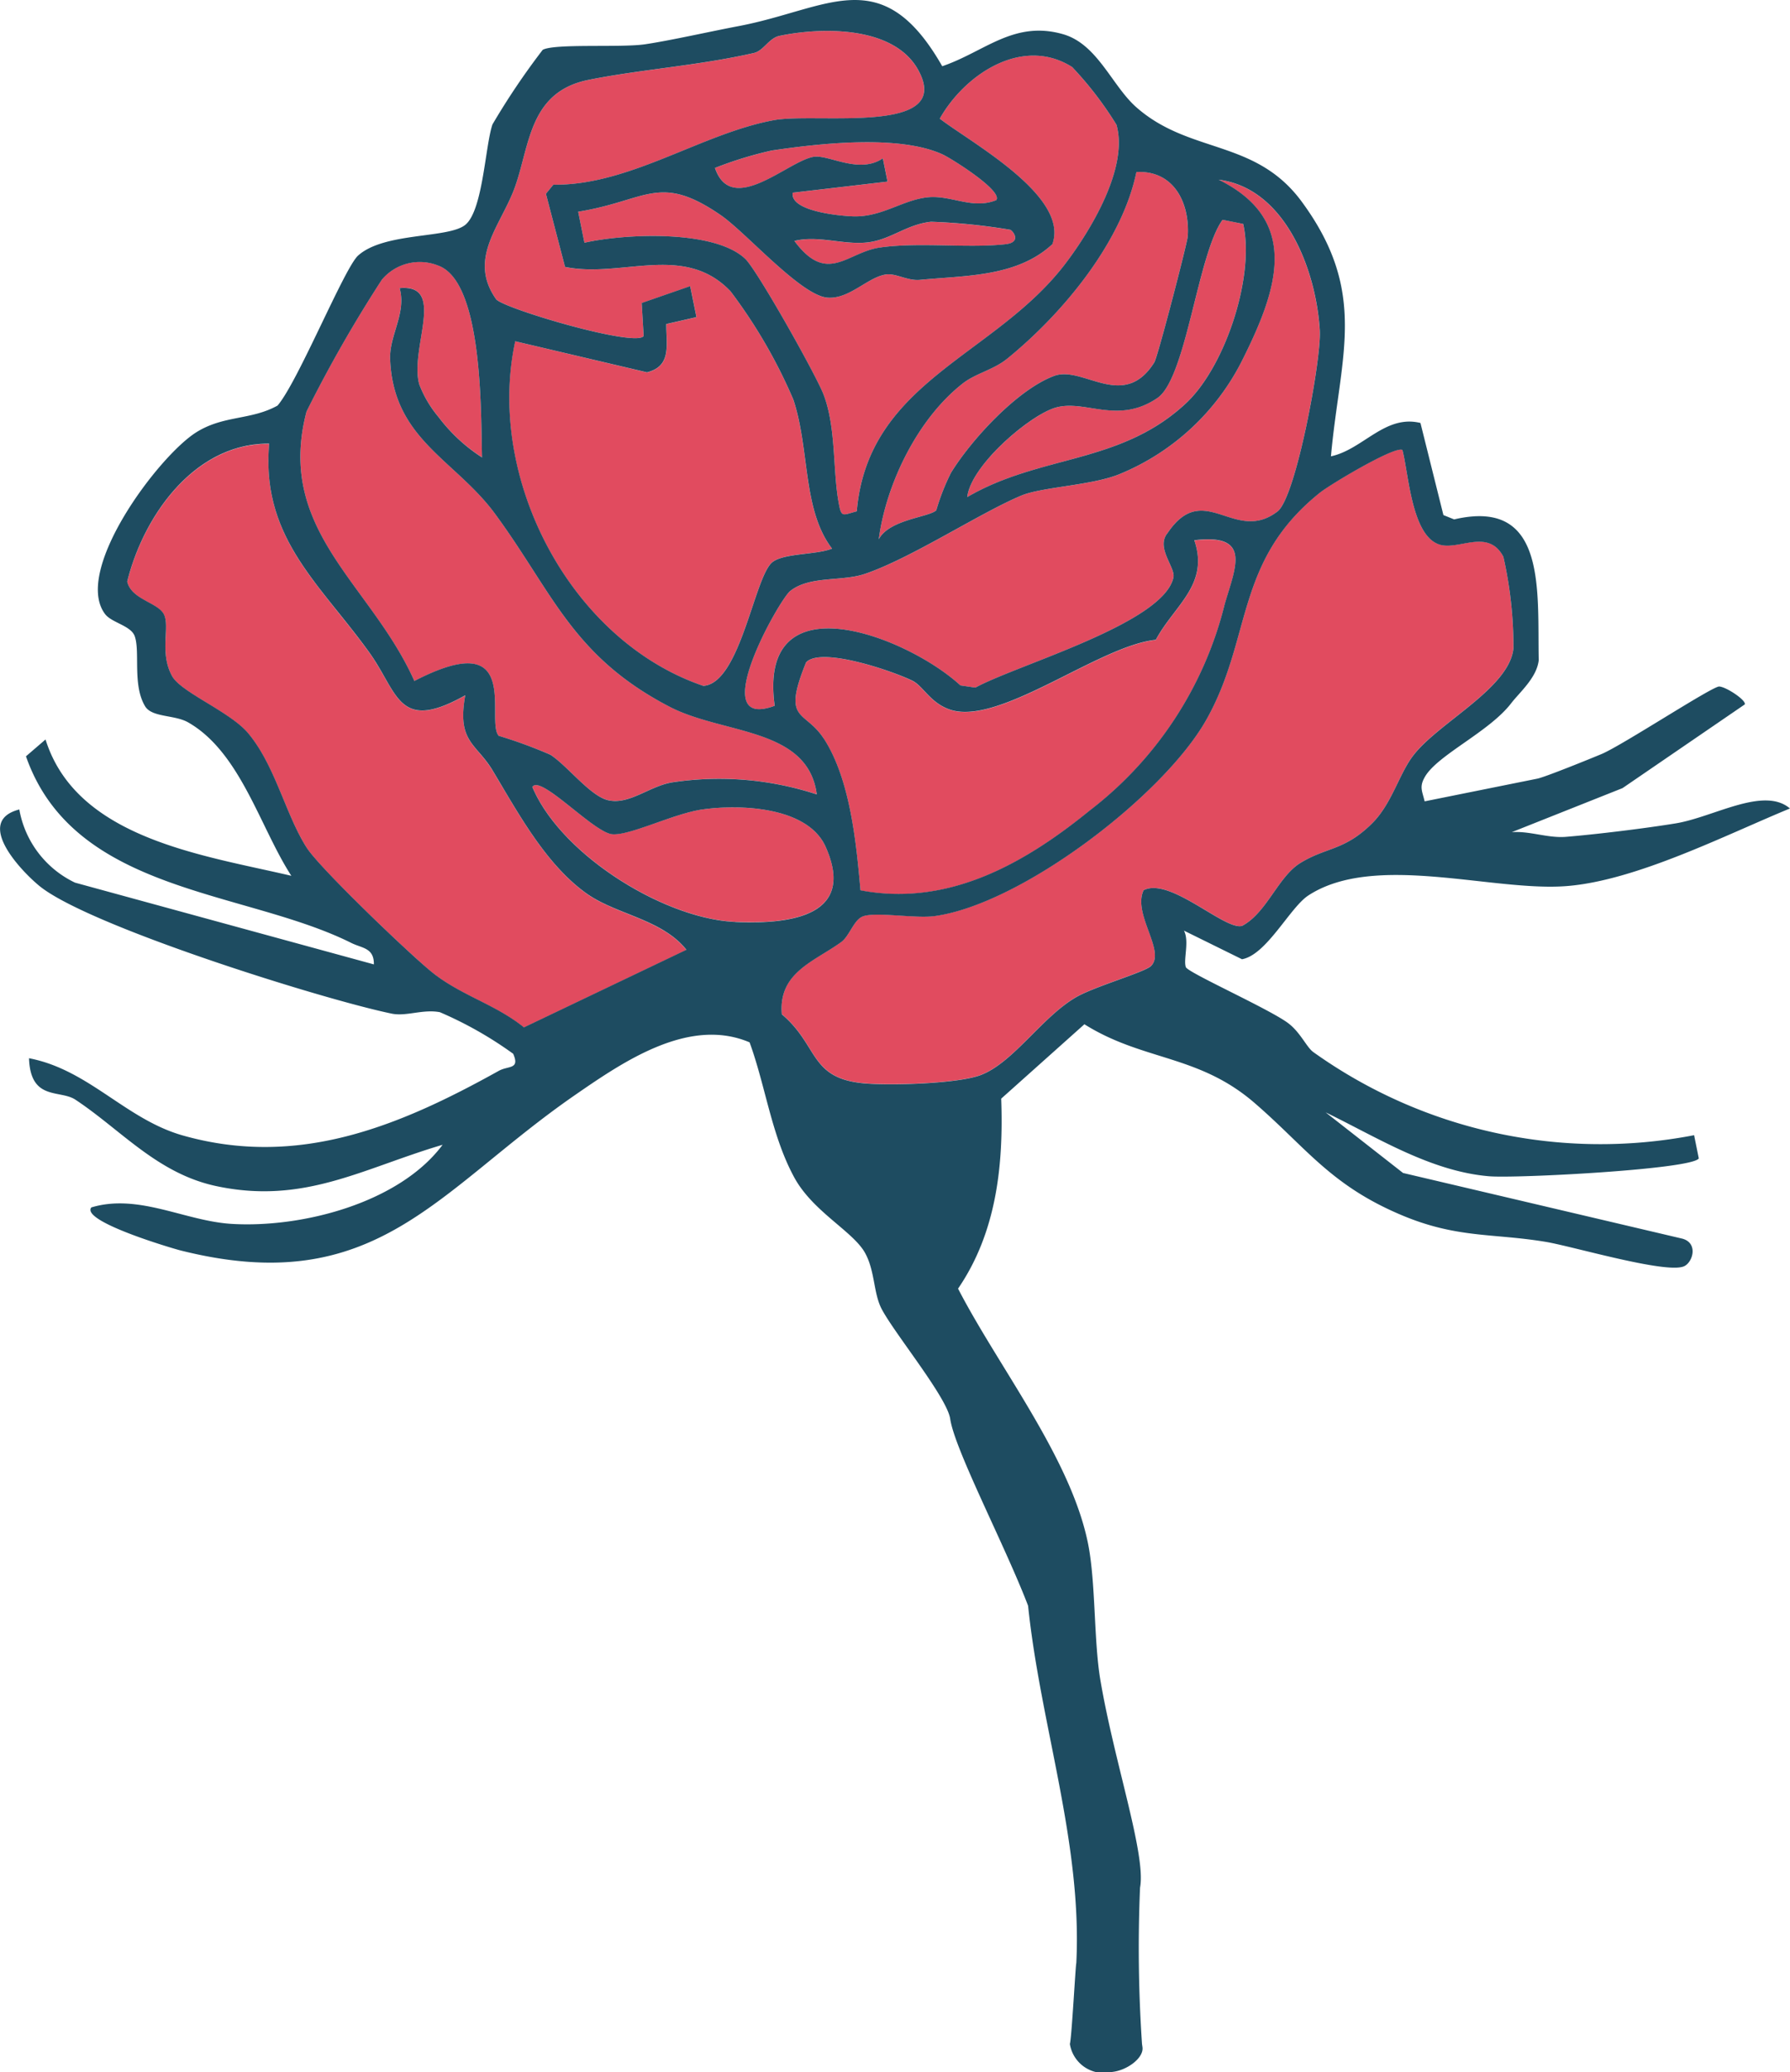 <svg id="グループ_11821" data-name="グループ 11821" xmlns="http://www.w3.org/2000/svg" xmlns:xlink="http://www.w3.org/1999/xlink" width="124.103" height="143.631" viewBox="0 0 124.103 143.631">
  <defs>
    <clipPath id="clip-path">
      <rect id="長方形_5380" data-name="長方形 5380" width="124.103" height="143.631" fill="none"/>
    </clipPath>
  </defs>
  <g id="グループ_11805" data-name="グループ 11805" transform="translate(0 0)" clip-path="url(#clip-path)">
    <path id="パス_30231" data-name="パス 30231" d="M48.059,13.538c2.719-.382,6.081.065,8.681-.225,1.066-.119.617-.82.347-1a42.279,42.279,0,0,0-5.506-.558c-1.618.179-2.656,1.122-4.11,1.388-1.751.32-3.606-.49-5.364-.056,2.3,3.083,3.636.778,5.952.453" transform="translate(12.967 3.618)" fill="#e14b5f"/>
    <path id="パス_30232" data-name="パス 30232" d="M55.478,22.061c-.94.763-2.17,1.007-3.059,1.7C49.31,26.178,47.1,30.678,46.58,34.571c.739-1.385,3.495-1.525,3.988-2.01a15.4,15.4,0,0,1,1.015-2.59c1.4-2.28,4.592-5.768,7.154-6.722,2.005-.746,4.808,2.456,6.948-.938.239-.382,2.286-8.273,2.316-8.723.156-2.324-.961-4.607-3.559-4.472-1.007,4.869-5.121,9.827-8.965,12.943" transform="translate(14.344 2.806)" fill="#e14b5f"/>
    <path id="パス_30233" data-name="パス 30233" d="M63.522,16.02c-2.455,2.276-5.986,2.162-9.187,2.472-.834.08-1.67-.467-2.333-.374-1.265.175-2.532,1.7-4.048,1.609C46.111,19.611,42.3,15.211,40.526,14c-4.281-2.931-5.087-1-9.878-.233l.433,2.15c2.779-.629,9.013-.925,11.155,1.126.846.81,4.93,8.09,5.432,9.415.868,2.292.623,5.2,1.037,7.483.195,1.071.272.849,1.256.594.79-9.063,9.6-10.74,14.493-17.2,1.736-2.29,4.359-6.62,3.516-9.59a24.541,24.541,0,0,0-3.084-4.014c-3.432-2.159-7.425.5-9.169,3.588,2.23,1.708,9.009,5.39,7.8,8.7" transform="translate(9.438 0.907)" fill="#e14b5f"/>
    <path id="パス_30234" data-name="パス 30234" d="M37.9,9.322c1.178,3.427,5.128-.543,6.875-.776,1.056-.14,3.126,1.222,4.766.111l.323,1.611-6.572.769c-.212,1.331,3.508,1.631,4.269,1.643,1.924.03,3.333-1.118,5.04-1.318,1.651-.195,3.123.866,4.805.191.475-.641-3.123-2.9-3.721-3.169C50.664,7,45.182,7.61,41.831,8.115A26.472,26.472,0,0,0,37.9,9.322" transform="translate(11.671 2.321)" fill="#e14b5f"/>
    <path id="パス_30235" data-name="パス 30235" d="M73.965,22.037a16.54,16.54,0,0,1-8.49,7.887c-1.907.794-5.382.889-6.822,1.491-2.862,1.2-7.672,4.367-10.873,5.44-1.6.535-3.824.106-5.166,1.188-.768.617-5.921,9.742-1.067,7.944-1.227-8.889,9.2-4.8,12.877-1.411l1.037.153c2.939-1.6,13.045-4.448,13.732-7.633.153-.713-1.249-2.072-.4-3.091,2.524-3.729,4.639.794,7.614-1.483,1.29-.986,3.045-10.57,2.935-12.505-.234-4.134-2.352-9.9-7.009-10.49,5.76,2.854,4.03,7.716,1.631,12.511" transform="translate(12.16 2.933)" fill="#e14b5f"/>
    <path id="パス_30236" data-name="パス 30236" d="M62.556,47.392a25.838,25.838,0,0,0,9.368-14.3c.706-2.489,1.951-4.941-2.107-4.439,1.058,3.075-1.39,4.511-2.67,6.9-3.925.4-10.8,5.962-14.237,4.847-1.386-.45-1.885-1.641-2.632-2.01C48.909,37.709,43.936,36,42.9,37.11c-1.694,4.176-.1,3.253,1.22,5.274,1.835,2.809,2.258,7.205,2.55,10.532,6.058,1.147,11.333-1.827,15.884-5.523" transform="translate(12.986 8.803)" fill="#e14b5f"/>
    <path id="パス_30237" data-name="パス 30237" d="M64.453,24c-2.849,1.931-5.155-.051-7.259.734-1.847.688-5.669,3.976-5.924,6.134,5.071-2.968,10.588-2.248,15.151-6.49,2.732-2.539,4.807-8.823,3.981-12.445l-1.426-.286C67.252,14,66.46,22.641,64.453,24" transform="translate(15.788 3.587)" fill="#e14b5f"/>
    <path id="パス_30238" data-name="パス 30238" d="M77.378,52.491c1.806-1.124,3.059-.844,4.986-2.752,1.389-1.377,1.878-3.457,2.884-4.749,1.77-2.276,6.637-4.628,6.923-7.4a28.263,28.263,0,0,0-.7-6.345c-.986-1.87-2.828-.611-4.161-.786-2.183-.285-2.38-4.851-2.837-6.614-.485-.313-5,2.379-5.722,2.961-5.943,4.761-4.663,10.07-7.884,15.756-2.987,5.271-12.852,12.789-18.842,13.59-1.343.179-4.144-.322-4.983.029-.612.255-.9,1.351-1.473,1.766-1.866,1.358-4.378,2.1-4.121,5.012,2.556,2.158,1.9,4.426,5.671,4.781,1.789.167,6.489.037,8.1-.564,2.276-.85,4.268-4.042,6.639-5.408,1.279-.738,4.757-1.733,5.182-2.154,1.044-1.033-1.284-3.585-.515-5.246,1.822-.964,5.652,2.813,6.838,2.465,1.7-.9,2.493-3.4,4.018-4.345" transform="translate(12.758 7.337)" fill="#e14b5f"/>
    <path id="パス_30239" data-name="パス 30239" d="M48.559,45.888c-1.246-2.807-5.966-2.961-8.547-2.6-1.978.279-5.02,1.817-6.245,1.717-1.294-.1-5.009-4.18-5.55-3.274,1.985,4.7,9.143,9.137,14.077,9.352,3.632.157,8.432-.317,6.265-5.2" transform="translate(8.689 12.812)" fill="#e14b5f"/>
    <path id="パス_30240" data-name="パス 30240" d="M38.558,54.676c-2.815-2.023-4.741-5.611-6.477-8.5-1.143-1.9-2.49-1.962-1.9-5.217-4.675,2.63-4.63-.152-6.657-2.97-3.449-4.795-7.506-7.948-6.941-14.47-5.176-.037-8.71,5-9.84,9.561.292,1.278,2.217,1.452,2.573,2.333.365.9-.335,2.59.526,4.2.611,1.142,4.03,2.473,5.289,3.98,1.882,2.251,2.585,5.629,4.057,7.935.912,1.427,7.161,7.4,8.714,8.649,1.993,1.6,4.367,2.2,6.346,3.8L45.512,58.6c-1.7-2.139-4.88-2.431-6.953-3.923" transform="translate(2.077 7.241)" fill="#e14b5f"/>
    <path id="パス_30241" data-name="パス 30241" d="M40.845,47.033c2.541-.163,3.524-7.459,4.754-8.545.764-.674,3.092-.526,4.172-.969-2.068-2.694-1.538-6.91-2.688-10.337a35.822,35.822,0,0,0-4.349-7.5C39.517,16.314,35.185,18.793,31.26,18L29.936,12.93l.513-.632c5.285.072,10.3-3.563,15.307-4.474,2.981-.541,12.5,1.093,9.989-3.477-1.689-3.068-6.673-2.976-9.607-2.367-.748.156-1.1,1.033-1.783,1.189-3.811.875-7.857,1.138-11.469,1.865-4.1.827-4.06,4.486-5.085,7.391-.946,2.679-3.321,4.957-1.324,7.8.443.63,9.717,3.378,10.233,2.554L36.577,20.5l3.364-1.167.436,2.148-2.09.476c-.013,1.431.391,2.922-1.339,3.35L27.8,23.148c-2.052,9.463,3.8,20.741,13.042,23.886" transform="translate(7.914 0.505)" fill="#e14b5f"/>
    <path id="パス_30242" data-name="パス 30242" d="M29.673,46.726a31.827,31.827,0,0,1,3.582,1.308c1.175.763,2.756,2.864,4,3.148,1.485.341,2.892-1,4.49-1.244a21.764,21.764,0,0,1,9.98.841c-.62-4.66-6.469-4.137-10.194-6.068-6.762-3.5-8.094-7.907-12.106-13.371-2.766-3.766-7.064-5.159-7.28-10.724-.064-1.67,1.144-3.2.659-4.928,3.272-.3.67,4.178,1.358,6.665a7.824,7.824,0,0,0,1.334,2.265,11.623,11.623,0,0,0,3.024,2.806c-.089-2.994.086-12.174-3.048-13.3a3.426,3.426,0,0,0-3.9.981,92.92,92.92,0,0,0-5.22,9.128C14.173,32.5,20.822,36.2,23.825,42.929c7.58-3.925,4.9,2.744,5.848,3.8" transform="translate(4.903 4.277)" fill="#e14b5f"/>
    <path id="パス_30243" data-name="パス 30243" d="M90.7,62.071c4.6-3.01,12.776-.25,17.927-.657,4.817-.381,11-3.537,15.473-5.378-1.822-1.554-5.288.6-7.917,1.032-2.1.345-5.5.761-7.617.934-1.261.1-2.5-.417-3.753-.324l7.679-3.053,8.473-5.8c.131-.272-1.266-1.212-1.767-1.243-.47-.03-6.716,4.076-8.16,4.681-.815.341-3.921,1.6-4.454,1.706l-7.812,1.573c-.173-.732-.387-1.006.027-1.713.887-1.513,4.451-3.105,5.971-5.084.586-.763,1.772-1.763,1.912-2.981-.1-4.833.591-11.275-5.864-9.764l-.744-.3-1.592-6.384c-2.458-.607-3.983,1.838-6.206,2.312.632-7,2.62-11.335-2.026-17.652-3.22-4.376-7.786-3.267-11.5-6.572C77.075,5.9,76.078,3.05,73.7,2.37c-3.414-.978-5.438,1.224-8.373,2.22C61.13-2.75,57.45.629,51.207,1.81c-1.982.375-4.732,1-6.48,1.258-1.668.25-6.273-.067-7.1.386a50.379,50.379,0,0,0-3.483,5.169c-.5,1.444-.655,5.875-1.849,6.931-1.134,1-5.624.506-7.466,2.158-.955.855-4.174,8.767-5.588,10.4-1.851,1.024-3.735.659-5.636,1.853-2.634,1.656-8.57,9.6-6.323,12.593.455.606,1.791.8,2.057,1.534.387,1.069-.169,3.376.718,4.856.476.793,2.043.582,2.986,1.12,3.626,2.067,4.983,7.281,7.156,10.635C14.081,59.268,5.31,58.13,3.157,51.254L1.8,52.421c3.33,9.522,15.16,9.242,22.549,12.932.76.379,1.588.331,1.572,1.49L5.2,61.176a6.961,6.961,0,0,1-3.861-5.071c-3.139.807.072,4.212,1.381,5.291,3.364,2.772,19.638,7.87,24.44,8.86,1.01.208,2.153-.323,3.337-.1a26.428,26.428,0,0,1,5.084,2.883c.475,1.1-.328.811-1,1.182-6.958,3.873-13.923,6.737-21.9,4.481-3.972-1.124-6.515-4.562-10.67-5.355.1,2.974,2.141,2.161,3.216,2.872,3.176,2.1,5.684,5.125,9.783,5.994,6.074,1.288,10.118-1.226,15.677-2.868-3,4.027-9.734,5.776-14.618,5.484-3.241-.192-6.447-2.128-9.735-1.143-.763.961,5.607,2.837,6.179,2.982,13.567,3.411,17.775-4.154,27.369-10.781,3.348-2.312,7.892-5.425,12.088-3.641,1.118,3.067,1.519,6.464,3.1,9.369,1.3,2.382,4.093,3.737,4.914,5.242.691,1.266.564,2.777,1.15,3.885.9,1.7,4.529,6.119,4.744,7.6.311,2.14,3.807,8.785,5.4,12.953.854,8.266,3.764,16.449,3.343,24.773-.047.054-.317,5.151-.446,5.6a2.385,2.385,0,0,0,2.951,1.938c1.007-.109,2.173-.957,2.084-1.7-.008-.078-.026-.175-.034-.252a98.8,98.8,0,0,1-.135-10.821c.432-2.275-1.8-8.724-2.758-14.433-.455-2.718-.31-6.749-.85-9.422-1.2-5.935-6.219-12.25-9.01-17.663,2.664-3.887,3.159-8.547,2.991-13.167l5.769-5.156c4.077,2.557,7.891,2.084,11.794,5.452,3.6,3.109,5.263,5.707,10.222,7.788,3.831,1.609,6.324,1.235,9.974,1.843,1.859.31,8.286,2.218,9.564,1.7.619-.252,1.029-1.6-.084-1.919L97.276,81.3l-5.367-4.2c3.552,1.721,7.27,4.086,11.326,4.427,1.891.16,14.07-.479,14.544-1.235l-.324-1.611a34.239,34.239,0,0,1-26.4-5.759c-.477-.341-.9-1.393-1.788-2.038-1.375-1-6.914-3.473-7.051-3.851-.187-.513.259-1.795-.132-2.531l4.026,1.984c1.7-.3,3.323-3.585,4.594-4.417m.8-39.122c.11,1.936-1.645,11.519-2.935,12.505-2.974,2.277-5.089-2.246-7.614,1.485-.851,1.019.551,2.377.4,3.089-.685,3.186-10.792,6.032-13.732,7.633l-1.036-.152c-3.675-3.385-14.1-7.478-12.877,1.411-4.854,1.8.3-7.328,1.067-7.946,1.342-1.082,3.571-.653,5.166-1.188,3.2-1.073,8.01-4.242,10.873-5.438,1.44-.6,4.915-.7,6.822-1.492a16.545,16.545,0,0,0,8.49-7.887c2.4-4.795,4.129-9.657-1.631-12.511,4.658.592,6.775,6.357,7.009,10.49m-34.4,28.237c-1.32-2.021-2.914-1.1-1.219-5.274,1.033-1.109,6.007.6,7.376,1.274.747.369,1.246,1.56,2.633,2.01,3.433,1.114,10.311-4.451,14.237-4.847,1.278-2.386,3.726-3.822,2.668-6.9,4.06-.5,2.813,1.95,2.107,4.439a25.838,25.838,0,0,1-9.368,14.3c-4.55,3.7-9.825,6.671-15.882,5.523-.294-3.326-.717-7.722-2.552-10.532M86.191,15.521c.825,3.622-1.25,9.906-3.981,12.445-4.563,4.242-10.08,3.521-15.151,6.489.254-2.157,4.076-5.445,5.922-6.134,2.1-.785,4.412,1.2,7.259-.732,2.008-1.362,2.8-10,4.524-12.354Zm-3.845.874c-.03.45-2.076,8.341-2.316,8.723-2.138,3.394-4.943.191-6.948.938-2.561.953-5.756,4.442-7.154,6.722a15.4,15.4,0,0,0-1.015,2.59c-.493.485-3.249.625-3.988,2.01.518-3.894,2.73-8.393,5.839-10.811.889-.692,2.119-.936,3.059-1.7,3.844-3.117,7.958-8.074,8.965-12.943,2.6-.135,3.716,2.148,3.559,4.472M74.323,4.635a24.469,24.469,0,0,1,3.084,4.014c.844,2.97-1.78,7.3-3.516,9.59C69,24.7,60.188,26.377,59.4,35.441c-.984.254-1.062.476-1.256-.6-.415-2.285-.17-5.19-1.039-7.481-.5-1.325-4.584-8.6-5.432-9.415C49.531,15.9,43.3,16.193,40.519,16.824l-.433-2.15c4.79-.769,5.6-2.7,9.878.233,1.768,1.211,5.585,5.611,7.428,5.725,1.516.1,2.782-1.434,4.047-1.609.664-.092,1.5.455,2.335.374,3.2-.309,6.732-.195,9.187-2.471,1.2-3.313-5.574-6.995-7.806-8.7,1.743-3.087,5.738-5.746,9.169-3.586M55.074,16.7c1.758-.433,3.613.377,5.364.058,1.453-.267,2.492-1.209,4.111-1.388a41.875,41.875,0,0,1,5.506.558c.269.18.718.882-.348,1-2.6.29-5.962-.156-8.681.226-2.316.324-3.656,2.63-5.952-.454m14-2.828c-1.682.675-3.155-.386-4.805-.191-1.707.2-3.116,1.348-5.04,1.318-.761-.012-4.481-.311-4.269-1.643l6.572-.769-.323-1.611c-1.639,1.11-3.711-.251-4.766-.111-1.746.233-5.7,4.2-6.875.776a26.519,26.519,0,0,1,3.93-1.207c3.351-.5,8.833-1.113,11.854.269.6.275,4.2,2.528,3.721,3.169m-33.36,9.78,9.144,2.154c1.73-.428,1.326-1.917,1.339-3.348l2.09-.477-.436-2.148L44.49,21l.135,2.286c-.517.824-9.79-1.923-10.233-2.553-2-2.849.378-5.127,1.324-7.806,1.025-2.9.981-6.563,5.085-7.39,3.613-.729,7.658-.991,11.469-1.865.679-.156,1.035-1.035,1.783-1.189,2.934-.608,7.918-.7,9.607,2.366,2.514,4.57-7.008,2.936-9.989,3.478-5.008.91-10.021,4.546-15.307,4.474l-.514.632L39.174,18.5c3.925.8,8.257-1.685,11.475,1.689A35.826,35.826,0,0,1,55,27.688c1.15,3.428.621,7.644,2.688,10.337-1.079.445-3.409.3-4.171.969-1.232,1.086-2.213,8.381-4.754,8.545-9.241-3.144-15.094-14.421-13.042-23.884M21.256,28.516a93.175,93.175,0,0,1,5.219-9.128,3.426,3.426,0,0,1,3.9-.982c3.134,1.122,2.959,10.3,3.046,13.3A11.66,11.66,0,0,1,30.4,28.9a7.842,7.842,0,0,1-1.334-2.265c-.689-2.489,1.914-6.965-1.358-6.665.485,1.732-.723,3.258-.659,4.928.216,5.565,4.514,6.958,7.279,10.724,4.014,5.465,5.346,9.866,12.108,13.371,3.725,1.929,9.574,1.407,10.193,6.068a21.741,21.741,0,0,0-9.978-.841c-1.6.241-3.007,1.584-4.49,1.244-1.241-.285-2.823-2.387-4-3.15A31.934,31.934,0,0,0,34.576,51c-.947-1.054,1.732-7.722-5.848-3.8-3-6.733-9.651-10.428-7.472-18.692m15.07,42.7c-1.979-1.6-4.353-2.205-6.346-3.8-1.554-1.245-7.8-7.222-8.714-8.649-1.473-2.306-2.175-5.684-4.057-7.935-1.261-1.507-4.679-2.838-5.289-3.98-.861-1.609-.161-3.295-.526-4.2-.356-.88-2.282-1.056-2.574-2.333,1.13-4.563,4.664-9.6,9.841-9.561-.565,6.521,3.492,9.675,6.941,14.47,2.027,2.819,1.983,5.6,6.656,2.97-.591,3.255.757,3.314,1.9,5.217,1.737,2.892,3.664,6.48,6.478,8.5,2.073,1.491,5.25,1.784,6.953,3.923ZM50.984,63.9c-4.935-.213-12.092-4.647-14.076-9.352.539-.906,4.256,3.17,5.548,3.275,1.227.1,4.268-1.44,6.245-1.719,2.583-.365,7.3-.211,8.547,2.6,2.167,4.883-2.632,5.356-6.265,5.2m28.3-2.191c-.769,1.661,1.559,4.213.515,5.246-.425.421-3.9,1.415-5.182,2.154-2.37,1.365-4.363,4.558-6.639,5.408-1.606.6-6.307.731-8.1.564-3.772-.354-3.116-2.622-5.671-4.781-.256-2.909,2.255-3.654,4.121-5.012.569-.415.861-1.511,1.473-1.766.84-.351,3.64.15,4.985-.029,5.989-.8,15.854-8.319,18.841-13.59,3.221-5.686,1.941-10.995,7.884-15.756.726-.582,5.238-3.274,5.722-2.961.458,1.763.655,6.328,2.837,6.614,1.333.175,3.174-1.084,4.161.785a28.279,28.279,0,0,1,.7,6.345c-.285,2.769-5.153,5.121-6.923,7.4C97,53.619,96.512,55.7,95.122,57.076c-1.927,1.908-3.178,1.628-4.986,2.752-1.524.947-2.319,3.448-4.017,4.345-1.188.348-5.017-3.429-6.839-2.465" transform="translate(0 0)" fill="#1e4c61"/>
  </g>
</svg>
